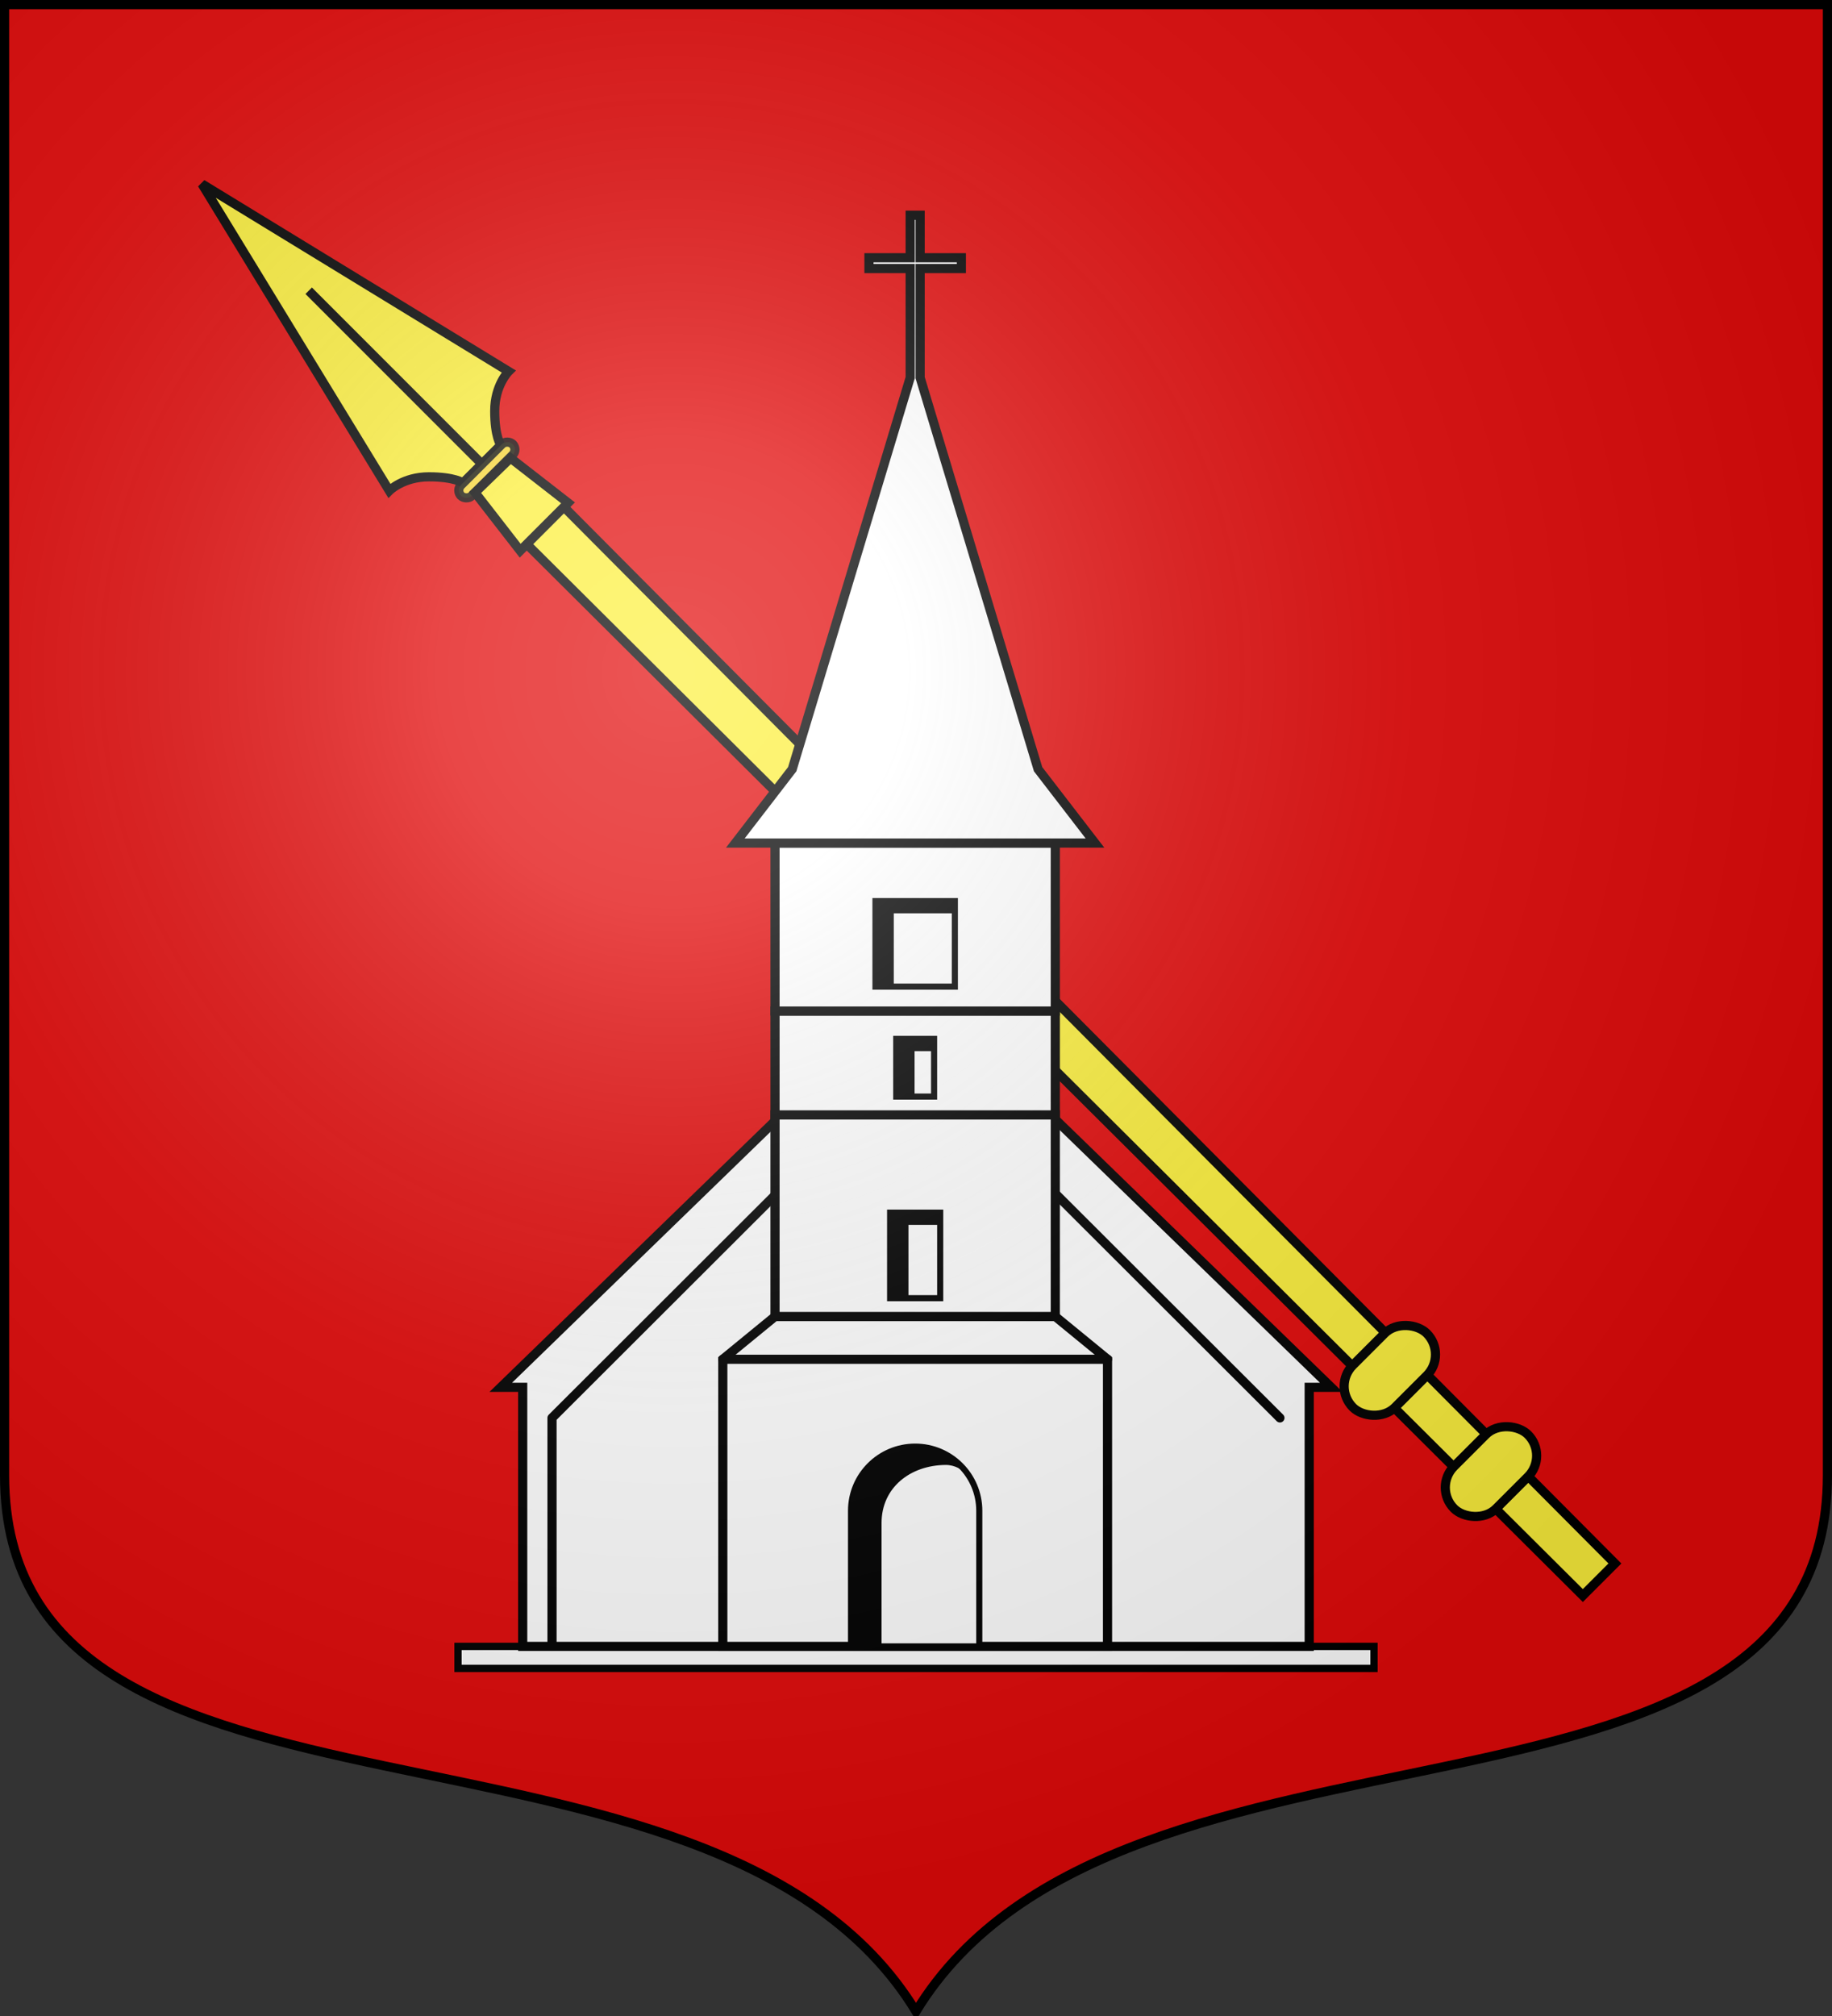 <?xml version="1.0" encoding="UTF-8" standalone="no"?>
<!-- Created with Inkscape (http://www.inkscape.org/) -->
<svg
   xmlns:dc="http://purl.org/dc/elements/1.1/"
   xmlns:cc="http://creativecommons.org/ns#"
   xmlns:rdf="http://www.w3.org/1999/02/22-rdf-syntax-ns#"
   xmlns:svg="http://www.w3.org/2000/svg"
   xmlns="http://www.w3.org/2000/svg"
   xmlns:xlink="http://www.w3.org/1999/xlink"
   xmlns:sodipodi="http://sodipodi.sourceforge.net/DTD/sodipodi-0.dtd"
   xmlns:inkscape="http://www.inkscape.org/namespaces/inkscape"
   width="600"
   height="660"
   id="svg2383"
   sodipodi:version="0.32"
   inkscape:version="0.46"
   version="1.0"
   sodipodi:docname="Blason_de_la_ville_de_Cappel-A_(Moselle).svg"
   inkscape:output_extension="org.inkscape.output.svg.inkscape">
  <rect width="100%" height="100%" fill="#333333" stroke="none"/>
  <defs
     id="defs2385">
    <clipPath
       id="shield_cut">
      <path
         d="M -298.5,-298.5 L -298.5,183 C -298.5,312.055 -66.86,248.948 0,358.5 C 66.86,248.948 298.5,312.055 298.5,183 L 298.5,-298.5 L -298.5,-298.5 z"
         id="shield" />
    </clipPath>
    <radialGradient
       r="405"
       cy="-80"
       cx="-80"
       gradientUnits="userSpaceOnUse"
       id="Gradient1">
      <stop
         id="stop2521"
         offset="0"
         style="stop-color:#fff;stop-opacity:0.31" />
      <stop
         id="stop2523"
         offset="0.19"
         style="stop-color:#fff;stop-opacity:0.25" />
      <stop
         id="stop2525"
         offset="0.6"
         style="stop-color:#6b6b6b;stop-opacity:0.125" />
      <stop
         id="stop2527"
         offset="1"
         style="stop-color:#000;stop-opacity:0.125" />
    </radialGradient>
    <g
       id="f">
      <rect
         width="100"
         height="60"
         x="-50"
         y="-30"
         style="fill:#28166f"
         id="rect1964" />
      <g
         transform="translate(0,-20)"
         style="fill:#ffffff"
         id="g1966">
        <path
           d="M -1.212,27.818 C -1.212,22.175 -2.091,20.471 -4.542,13.98 C -5.709,10.888 -5.024,7.103 -2.858,3.601 C -2.082,2.346 -1.114,1.214 0,0 C 1.114,1.214 2.082,2.346 2.858,3.601 C 5.024,7.103 5.709,10.888 4.542,13.98 C 2.091,20.471 1.212,22.175 1.212,27.818 L -1.212,27.818 z"
           id="path1968" />
        <path
           d="M 2.922,27.672 C 2.922,21.721 5.239,17.829 8.501,16.66 C 9.949,16.141 11.808,16.387 13.519,18.107 C 15.638,20.236 16.255,26.1 10.036,27.228 C 10.694,26.272 10.655,24.147 9.322,23.441 C 8.331,22.916 7.209,23.188 6.646,23.564 C 5.822,24.116 4.917,25.67 4.967,27.672 L 2.922,27.672 z"
           id="rwi" />
        <path
           d="M 1.777,30.183 C 1.79,32.191 2.795,33.518 4.516,34.257 C 4.295,34.955 3.257,36.378 1.831,36.281 C 1.55,37.787 1.282,38.632 0,40 C -1.282,38.632 -1.55,37.787 -1.831,36.281 C -3.257,36.378 -4.295,34.955 -4.516,34.257 C -2.795,33.518 -1.79,32.191 -1.777,30.183 L 1.777,30.183 z"
           id="path1971" />
        <use
           transform="scale(-1,1)"
           id="use1973"
           x="0"
           y="0"
           width="800"
           height="400"
           xlink:href="#rwi" />
        <rect
           width="15.846"
           height="3.218"
           x="-7.923"
           y="27.331"
           id="rect1975" />
      </g>
    </g>
  </defs>
  <sodipodi:namedview
     id="base"
     pagecolor="#ffffff"
     bordercolor="#666666"
     borderopacity="1.0"
     inkscape:pageopacity="0.0"
     inkscape:pageshadow="2"
     inkscape:zoom="1.1863636"
     inkscape:cx="300"
     inkscape:cy="330"
     inkscape:document-units="px"
     inkscape:current-layer="layer1"
     showgrid="false"
     showborder="true"
     inkscape:showpageshadow="true"
     inkscape:window-width="1280"
     inkscape:window-height="977"
     inkscape:window-x="-4"
     inkscape:window-y="-4"
     inkscape:object-nodes="true"
     objecttolerance="9" />
  <g
     inkscape:label="Fond écu"
     inkscape:groupmode="layer"
     id="layer1"
     transform="translate(0,-392.362)">
    <use
       id="use2532"
       xlink:href="#shield"
       style="fill:#e20909"
       x="0"
       y="0"
       width="744.094"
       height="1052.362"
       transform="translate(300,692.362)" />
    <g
       id="layer3"
       inkscape:label="Meubles"
       transform="translate(300,692.362)" />
    <g
       id="layer2"
       inkscape:label="Reflet final"
       transform="translate(300,692.362)" />
    <g
       id="g2561"
       inkscape:label="Contour final"
       transform="translate(300,692.362)" />
  </g>
  <g
     inkscape:groupmode="layer"
     id="layer6"
     inkscape:label="Meubles">
    <g
       id="g27907"
       transform="matrix(0.707,-0.707,0.707,0.707,-284.984,424.826)">
      <g
         style="fill:#fcef3c;stroke-width:1.92"
         transform="matrix(1.562,0,0,1.562,1889.758,413.202)"
         id="g6357">
        <path
           sodipodi:nodetypes="ccccc"
           id="path11640"
           d="M -890.25,143.362 L -891.007,-170.536 L -879.982,-170.536 L -880.74,143.362 L -890.25,143.362 z"
           style="fill:#fcef3c;fill-opacity:1;stroke:#000000;stroke-width:1.92;stroke-linecap:butt;stroke-linejoin:miter;stroke-miterlimit:4;stroke-dasharray:none;stroke-opacity:1" />
        <rect
           ry="6.248"
           y="105.118"
           x="-896.453"
           height="12.495"
           width="21.916"
           id="rect11642"
           style="fill:#fcef3c;fill-opacity:1;stroke:#000000;stroke-width:1.92;stroke-linecap:butt;stroke-linejoin:miter;stroke-miterlimit:4;stroke-dasharray:none;stroke-opacity:1" />
        <rect
           style="fill:#fcef3c;fill-opacity:1;stroke:#000000;stroke-width:1.92;stroke-linecap:butt;stroke-linejoin:miter;stroke-miterlimit:4;stroke-dasharray:none;stroke-opacity:1"
           id="rect6355"
           width="21.916"
           height="12.495"
           x="-896.453"
           y="75.118"
           ry="6.248" />
      </g>
      <path
         sodipodi:nodetypes="ccscccscc"
         id="path1920"
         d="M 506.173,-9.51 L 478.536,104.895 C 478.536,104.895 484.956,104.869 490.938,110.852 C 496.921,116.834 497.432,120.178 497.432,120.178 L 506.173,120.178 L 514.913,120.178 C 514.913,120.178 515.425,116.834 521.407,110.852 C 527.389,104.869 533.809,104.895 533.809,104.895 L 506.173,-9.51 z"
         style="fill:#fcef3c;fill-rule:evenodd;stroke:#000000;stroke-width:3;stroke-linecap:butt;stroke-linejoin:miter;stroke-miterlimit:4;stroke-dasharray:none;stroke-opacity:1" />
      <rect
         style="opacity:0.9;fill:#fcef3c;fill-opacity:1;stroke:#000000;stroke-width:3;stroke-miterlimit:4;stroke-dasharray:none;stroke-opacity:1"
         id="rect1948"
         width="23.93"
         height="4.985"
         x="493.97"
         y="120.189"
         ry="2.493" />
      <path
         style="fill:#fcef3c;fill-rule:evenodd;stroke:#000000;stroke-width:3;stroke-linecap:butt;stroke-linejoin:miter;stroke-miterlimit:4;stroke-dasharray:none;stroke-opacity:1"
         d="M 497.979,125.162 L 494.969,149.095 L 517.135,149.095 L 514.173,125.401 L 497.979,125.162 z"
         id="path1950"
         sodipodi:nodetypes="ccccc" />
      <path
         style="fill:none;fill-rule:evenodd;stroke:#000000;stroke-width:3;stroke-linecap:butt;stroke-linejoin:miter;stroke-miterlimit:4;stroke-dasharray:none;stroke-opacity:1"
         d="M 506.173,39.914 L 506.173,120.178"
         id="path1943"
         sodipodi:nodetypes="cc" />
    </g>
    <g
       id="g27722">
      <path
         style="fill:#ffffff;fill-opacity:1;stroke:#000000;stroke-width:2.4;stroke-miterlimit:4;stroke-dasharray:none;stroke-opacity:1"
         d="M 150,539 L 150,546.2 L 300,546.2 L 450,546.2 L 450,539 L 300,539 L 150,539 z"
         id="path2895" />
      <path
         sodipodi:nodetypes="ccccccccc"
         id="path27638"
         d="M 300,322.188 L 164,454.188 L 171.188,454.188 L 171.188,539 L 300,539 L 428.781,539 L 428.781,454.188 L 436,454.188 L 300,322.188 z"
         style="fill:#ffffff;fill-opacity:1;stroke:#000000;stroke-width:3;stroke-miterlimit:4;stroke-dasharray:none;stroke-opacity:1" />
      <path
         sodipodi:nodetypes="ccc"
         style="fill:none;fill-opacity:1;fill-rule:nonzero;stroke:#000000;stroke-width:3;stroke-linecap:round;stroke-linejoin:round;stroke-miterlimit:4;stroke-dasharray:none;stroke-dashoffset:0;stroke-opacity:1"
         d="M 270.814,374.322 L 329.164,374.322 L 419.19,464.197"
         id="path27702" />
      <path
         id="path27640"
         d="M 180.789,538.997 L 180.789,464.197 L 270.814,374.322 L 329.164,374.322"
         style="fill:none;fill-opacity:1;fill-rule:nonzero;stroke:#000000;stroke-width:3;stroke-linecap:round;stroke-linejoin:round;stroke-miterlimit:4;stroke-dasharray:none;stroke-dashoffset:0;stroke-opacity:1"
         sodipodi:nodetypes="cccc" />
      <path
         style="fill:#ffffff;fill-opacity:1;stroke:#000000;stroke-width:3;stroke-miterlimit:4;stroke-dasharray:none;stroke-opacity:1"
         d="M 236.725,445 L 253.825,431 L 345.625,431 L 362.725,445 L 362.725,539 L 236.725,539 L 236.725,445 z"
         id="rect4245"
         sodipodi:nodetypes="ccccccc" />
      <path
         style="fill:#ffffff;fill-opacity:1;stroke:#000000;stroke-width:2;stroke-miterlimit:4;stroke-dasharray:none;stroke-opacity:1"
         d="M 299.725,473.6 C 288.133,473.6 278.725,483.008 278.725,494.6 L 278.725,539 L 320.725,539 L 320.725,494.6 C 320.725,483.008 311.317,473.6 299.725,473.6 z"
         id="path4237" />
      <path
         sodipodi:nodetypes="ccccc"
         id="rect4253"
         d="M 253.825,365 L 345.625,365 L 345.625,431 L 253.825,431 L 253.825,365 z"
         style="fill:#ffffff;fill-opacity:1;stroke:#000000;stroke-width:3;stroke-miterlimit:4;stroke-opacity:1" />
      <path
         sodipodi:nodetypes="ccccc"
         id="rect4255"
         d="M 253.825,331 L 345.625,331 L 345.625,365 L 253.825,365 L 253.825,331 z"
         style="fill:#ffffff;fill-opacity:1;stroke:#000000;stroke-width:3;stroke-miterlimit:4;stroke-opacity:1" />
      <path
         sodipodi:nodetypes="ccccc"
         id="rect4257"
         d="M 253.825,276 L 345.625,276 L 345.625,331 L 253.825,331 L 253.825,276 z"
         style="fill:#ffffff;fill-opacity:1;stroke:#000000;stroke-width:3;stroke-miterlimit:4;stroke-opacity:1" />
      <path
         sodipodi:nodetypes="ccccc"
         id="rect4261"
         d="M 291.525,397 L 307.925,397 L 307.925,425 L 291.525,425 L 291.525,397 z"
         style="fill:#ffffff;fill-opacity:1;stroke:#000000;stroke-width:2;stroke-miterlimit:4;stroke-opacity:1" />
      <path
         sodipodi:nodetypes="ccccc"
         id="rect4263"
         d="M 293.525,340.11 L 305.925,340.11 L 305.925,359 L 293.525,359 L 293.525,340.11 z"
         style="fill:#ffffff;fill-opacity:1;stroke:#000000;stroke-width:2;stroke-miterlimit:4;stroke-opacity:1" />
      <path
         sodipodi:nodetypes="ccccc"
         id="rect4265"
         d="M 286.725,295 L 312.725,295 L 312.725,323 L 286.725,323 L 286.725,295 z"
         style="fill:#ffffff;fill-opacity:1;stroke:#000000;stroke-width:2;stroke-miterlimit:4;stroke-opacity:1" />
      <path
         sodipodi:nodetypes="ccccccccccccccccccc"
         style="fill:#ffffff;fill-opacity:1;stroke:#000000;stroke-width:3;stroke-miterlimit:4;stroke-dasharray:none;stroke-opacity:1"
         d="M 298.094,70.463 L 298.094,84.375 L 284.594,84.375 L 284.594,87.922 L 298.094,87.922 L 298.094,123.638 L 259.462,251.819 L 240.831,276 L 299.744,276 L 358.619,276 L 339.987,251.819 L 301.356,123.638 L 301.356,87.922 L 314.856,87.922 L 314.856,84.375 L 301.356,84.375 L 301.356,70.463 L 299.744,70.463 L 298.094,70.463 z"
         id="path64272" />
      <path
         id="path27608"
         d="M 236.725,445 L 362.725,445"
         style="fill:none;fill-opacity:1;fill-rule:nonzero;stroke:#000000;stroke-width:3;stroke-linecap:round;stroke-linejoin:round;stroke-miterlimit:4;stroke-dasharray:none;stroke-dashoffset:0;stroke-opacity:1" />
      <path
         id="path27617"
         d="M 291.531,397 L 291.531,425 L 297.531,425 L 297.531,401 L 307.938,401 L 307.938,397 L 291.531,397 z"
         style="fill:#000000;fill-opacity:1;stroke:none;stroke-width:3;stroke-miterlimit:4;stroke-opacity:1" />
      <path
         sodipodi:nodetypes="cccccscc"
         id="path27623"
         d="M 299.719,473.594 C 288.127,473.594 278.719,483.002 278.719,494.594 L 278.719,539 L 288.719,539 L 288.719,498.594 C 288.719,487.002 298.128,479.682 309.719,479.594 C 312.819,479.57 315.302,481.317 315.226,481.788 C 315.408,479.089 306.229,472.464 299.719,473.594 z"
         style="fill:#000000;fill-opacity:1;stroke:none;stroke-width:3;stroke-miterlimit:4;stroke-dasharray:none;stroke-opacity:1" />
      <path
         id="path27628"
         d="M 293.531,340.125 L 293.531,359 L 299.531,359 L 299.531,344.125 L 305.938,344.125 L 305.938,340.125 L 293.531,340.125 z"
         style="fill:#000000;fill-opacity:1;stroke:none;stroke-width:3;stroke-miterlimit:4;stroke-opacity:1" />
      <path
         id="path27633"
         d="M 286.719,295 L 286.719,323 L 292.719,323 L 292.719,299 L 312.719,299 L 312.719,295 L 286.719,295 z"
         style="fill:#000000;fill-opacity:1;stroke:none;stroke-width:3;stroke-miterlimit:4;stroke-opacity:1" />
    </g>
  </g>
  <g
     inkscape:groupmode="layer"
     id="layer7"
     inkscape:label="Reflet final"
     sodipodi:insensitive="true">
    <use
       transform="translate(300,300)"
       id="use2536"
       xlink:href="#shield"
       style="fill:url(#Gradient1)"
       x="0"
       y="0"
       width="744.094"
       height="1052.362" />
  </g>
  <g
     inkscape:groupmode="layer"
     id="layer5"
     inkscape:label="Contour final"
     sodipodi:insensitive="true">
    <use
       transform="translate(300,300)"
       id="use2539"
       style="fill:none;stroke:#000000;stroke-width:3"
       xlink:href="#shield"
       x="0"
       y="0"
       width="744.094"
       height="1052.362" />
  </g>
</svg>
